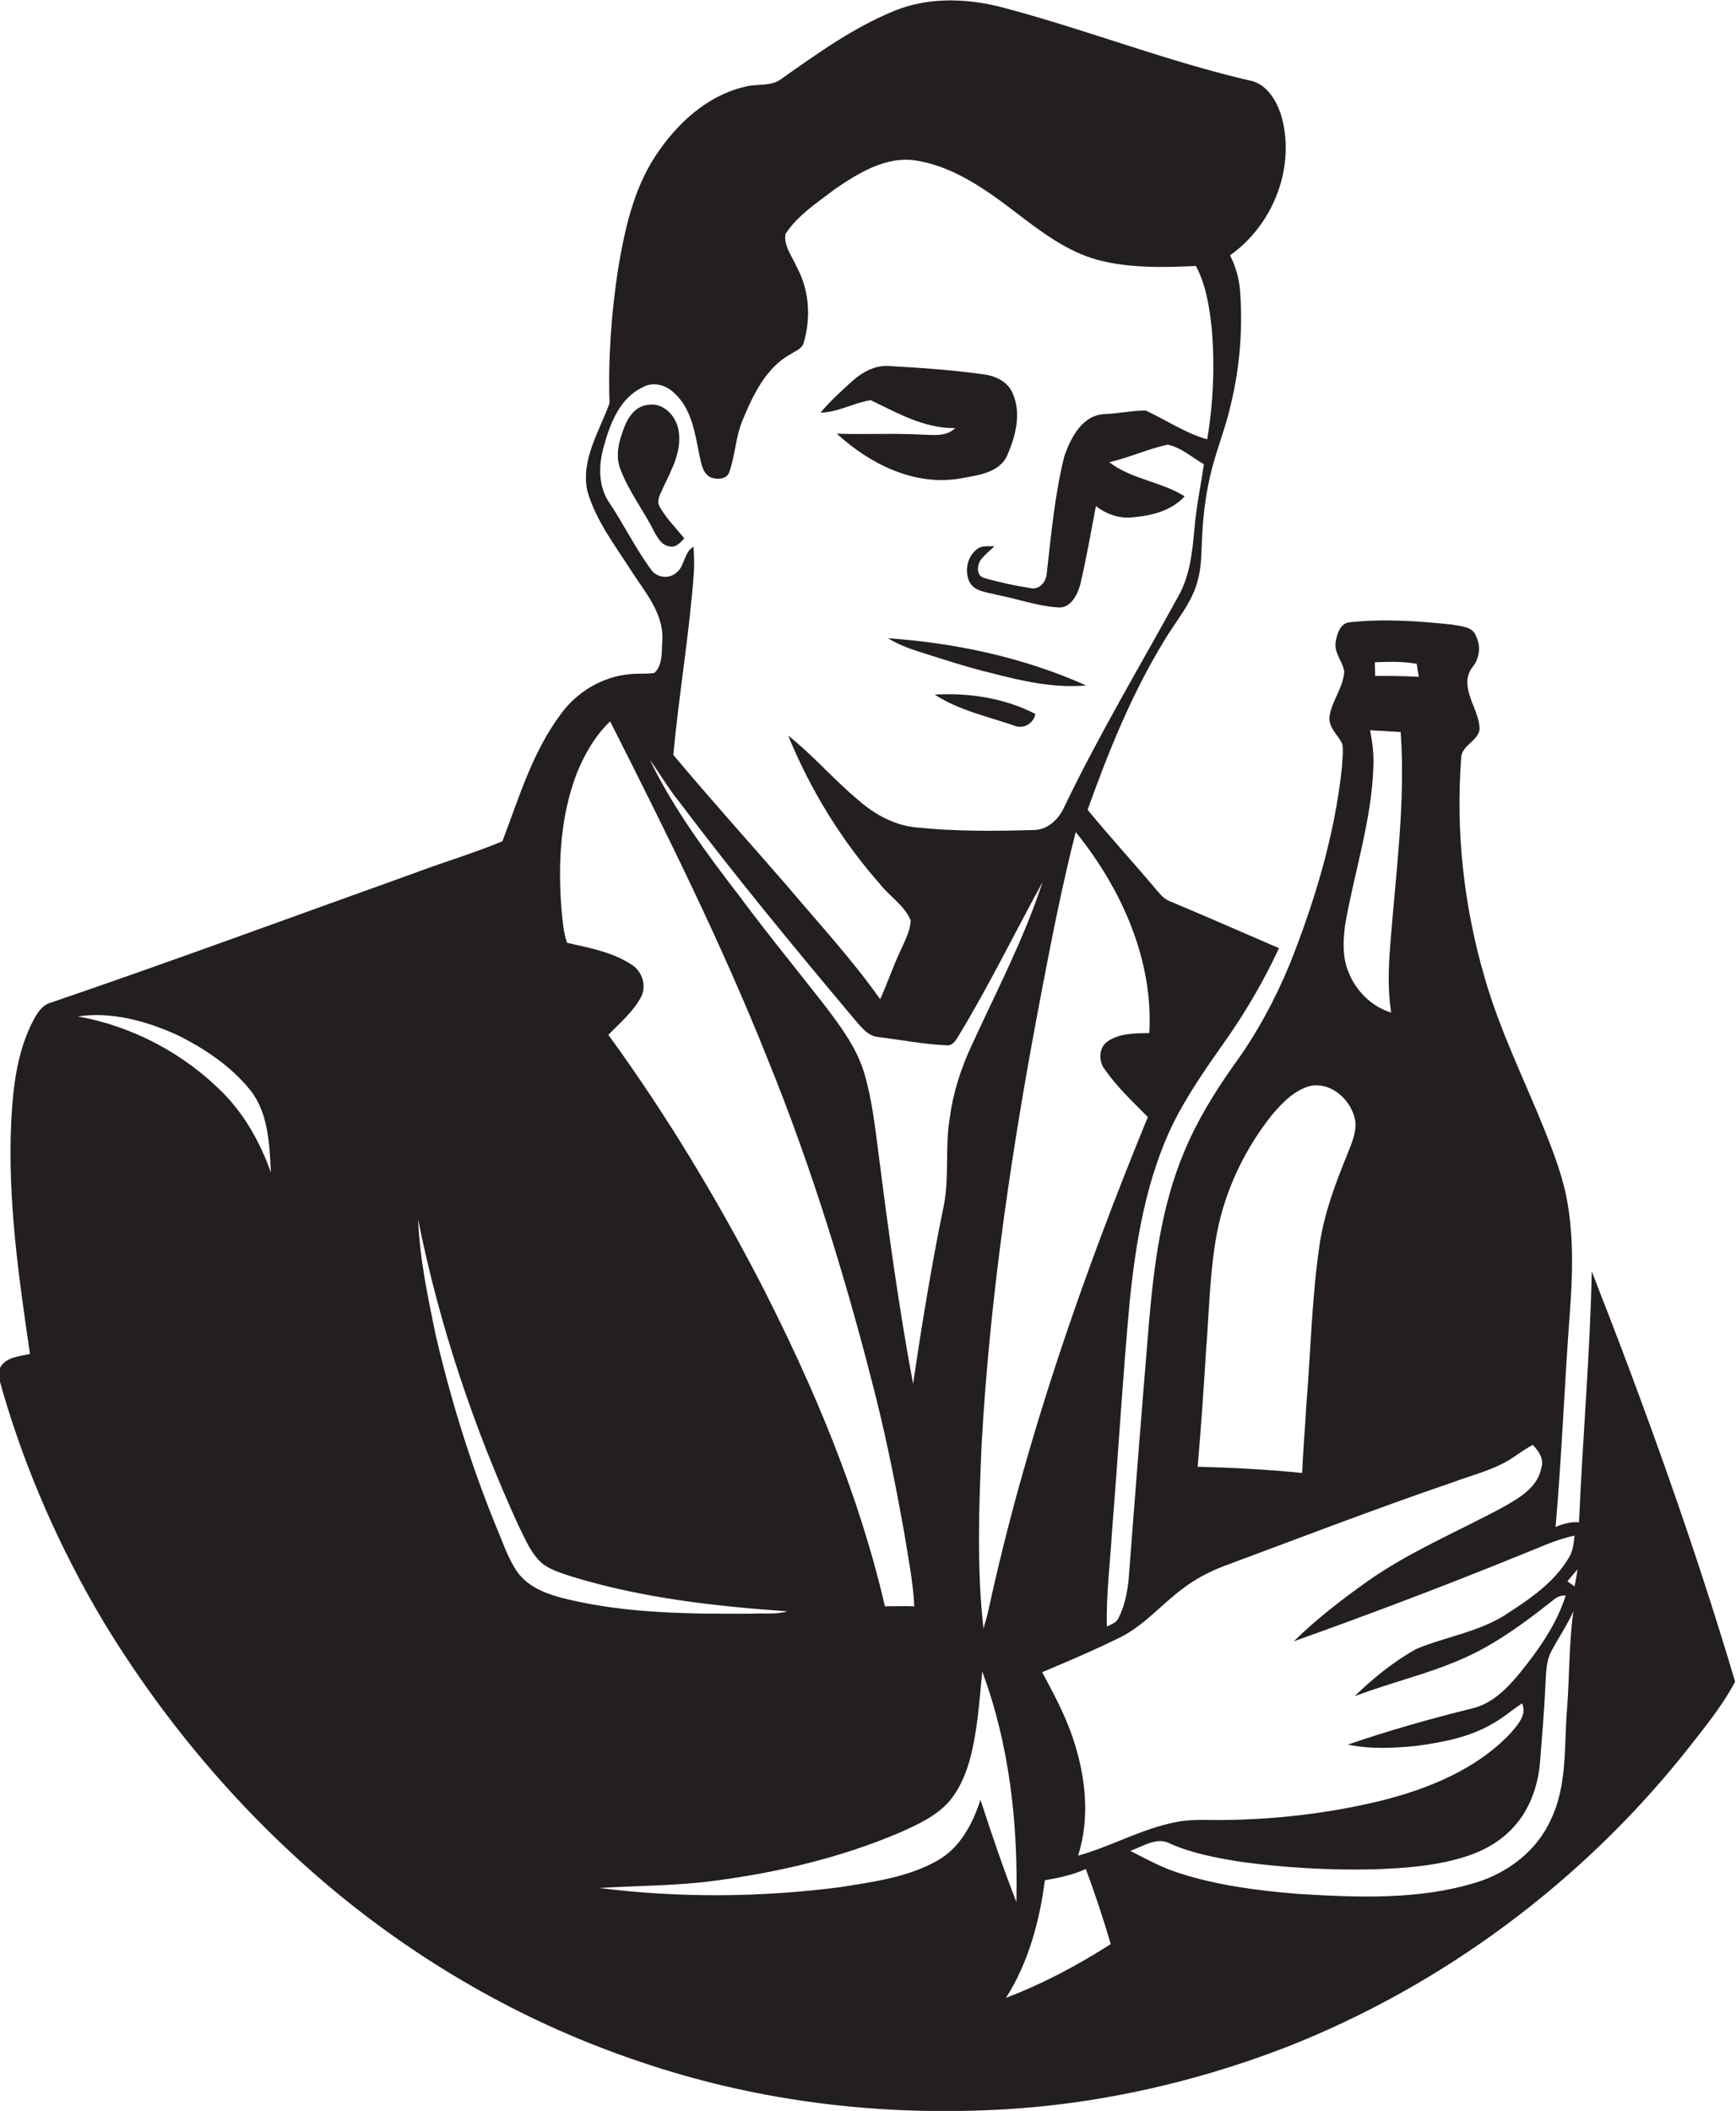 <?xml version="1.0" encoding="utf-8"?>
<!-- Generator: Adobe Illustrator 19.2.0, SVG Export Plug-In . SVG Version: 6.00 Build 0)  -->
<svg version="1.1" id="Layer_1" xmlns="http://www.w3.org/2000/svg" xmlns:xlink="http://www.w3.org/1999/xlink" x="0px" y="0px"
	 viewBox="0 0 585 711.1" enable-background="new 0 0 585 711.1" xml:space="preserve">
<g>
	<path fill="#231F20" d="M536.4,428.3c-0.6,28.2-3.1,56.3-4.3,84.5c-2.8-0.2-5.4,0.5-7.9,1.6c2.1-24,3-48.1,4.8-72.1
		c0.9-12,1.3-24.1-0.6-36c-1.4-9.1-4.7-17.6-8.1-26.1c-6.8-16.9-15-33.3-20-50.9c-7-23.9-9.8-49.1-7.9-74c0.1-4.7,7.1-6,6.1-11
		c-0.8-6.4-6.8-13.1-2.5-19.3c2.5-3,3.2-7.1,1.4-10.7c-1.1-3.3-5.2-3.3-8.1-3.9c-11.3-1.2-22.8-2-34.2-0.8c-3.4,0.1-4.6,3.9-5,6.7
		c-0.6,3.7,2.4,6.5,2.9,10c-0.4,5.4-4.2,9.8-5,15.1c-0.4,3.6,2.8,6.1,4.3,9.1c0.5,2.6,0,5.3-0.1,8c-2.4,22.8-9.1,44.9-17.5,66.1
		c-5,12.1-11.3,23.8-19,34.3c-6.5,9.2-12.4,18.8-16.7,29.2c-7.6,18.1-10.1,37.8-11.8,57.2c-2.4,29-4.7,58.1-6.9,87.1
		c-0.5,4.4-1.4,8.8-3.4,12.7c-0.7,1.6-2.5,2.1-3.9,2.8c-0.3-10.6,1.1-21.1,1.7-31.7c2.1-25.9,3.6-51.9,6-77.9
		c2.1-20.5,5.6-41.3,14.7-60c4.7-9.3,10.6-17.9,16.6-26.4c7.3-10.2,13.7-21.1,19-32.5c-12.3-5.3-24.6-10.7-37-15.9
		c-2-0.8-3.3-2.6-4.7-4.2c-7.5-8.9-15.4-17.5-22.8-26.5c7-19.5,14.8-38.9,25.6-56.6c4-6.9,9.7-13.1,11.6-21
		c1.3-4.8,1.1-9.9,1.4-14.8c0.4-7.7,1.4-15.4,3.4-22.9c1.9-7.2,4.7-14.1,6.3-21.4c3-12.4,4-25.2,3.1-37.9c-0.3-4.3-1.5-8.4-3.4-12.2
		c14.8-10.4,22.5-30.5,17-47.9c-1.6-4.5-4.5-9.2-9.2-10.7c-28.5-6.5-55.8-17.3-84.1-24.8c-12-3.2-25.1-3.7-36.7,1
		c-13.8,5.6-26,14.4-38.1,22.9c-3.5,2.8-8.2,1.6-12.3,2.7c-13,3-23.3,12.7-30.4,23.6c-7.3,11.3-10.2,24.6-12.4,37.7
		c-2.3,15-3.4,30.2-2.9,45.3c-3.4,9.5-9.7,19-7.5,29.5c2.8,9.9,9.2,18.2,14.7,26.8c4.6,7.2,11,14.3,10.6,23.4
		c-0.3,3.7,0.3,8.4-2.7,11.2c-2.7,0.4-5.5,0.1-8.2,0.4c-9.2,0.8-17.8,5.9-23.2,13.3c-9.6,12.7-14.2,28.3-19.8,43
		c-9.6,4-19.8,7-29.6,10.7c-40.8,14.6-81.4,29.6-122.4,43.6c-2.9,0.7-4.7,3.4-6,5.9c-5.5,10.4-6.9,22.3-7.5,33.9
		c-1.3,26.4,2.5,52.6,6.3,78.6c-3.5,0.8-8,1-10,4.5c-1.2,2.6,0.2,5.5,0.8,8.1c7.9,27.1,19.4,53.1,33.8,77.3c21,34.7,47.7,66,79,91.8
		c30.3,24.9,65,44.4,102.2,56.8c37,12.6,76.4,17.8,115.4,16.3c35-1.2,69.6-8.7,102.2-21.3c52.7-20.7,99.7-55.7,134.9-100
		c5.8-7.4,11.9-14.8,16.3-23.1C570.8,519.7,554.2,473.7,536.4,428.3z M75.4,368.4c-13.2-13.4-30.6-22.7-49.2-26
		c11.3-1.7,22.9,1.5,33.2,6.1c9.4,4.6,18.4,10.6,25,18.8c6.1,7.8,6.4,18.3,6.9,27.7C87.8,385.2,82.7,375.9,75.4,368.4z M477.4,223.6
		c0.2,1.5,0.5,2.9,0.7,4.4c-4.9-0.3-9.8-0.3-14.7-0.3c0-1.5-0.1-3-0.1-4.6C468,222.9,472.8,222.8,477.4,223.6z M453.3,311.4
		c3.1-17.7,8.9-35,9.5-53c0.2-4.2-0.3-8.3-1.1-12.4c3.4,0.2,6.9,0.4,10.3,0.6c1.7,23.9-1.7,47.8-3.5,71.6
		c-0.6,7.6-0.9,15.3,0.3,22.9c-6.6-2-11.9-7.3-14.4-13.7C452.3,322.4,452.6,316.7,453.3,311.4z M406.4,455.2
		c1.1-13.3,1.2-26.7,3.7-39.9c2.8-14.5,9.4-28.3,18.6-39.8c3.5-4.1,7.5-8.3,12.9-9.7c7.5-1.4,14.4,5.4,15.2,12.5
		c0.1,3.9-1.6,7.5-3,11.1c-4,9.8-7.7,19.8-9.2,30.4c-2.6,17.8-2.9,35.7-4.4,53.6c-0.4,7.6-1.1,15.2-1.4,22.8
		c-11.7-1.2-23.4-1.8-35.2-2.1C404.7,481.1,405.6,468.2,406.4,455.2z M376.4,552.1c8.6-3.9,14.7-11.4,22.1-16.9
		c4.3-3.3,9.1-5.8,14.1-7.7c25.6-9.5,51-19.3,76.8-28.1c6.9-2.6,14.4-4.3,20.6-8.5c2.1-1.5,4.3-2.9,6.5-4.2c2,2.1,3.9,4.8,2.9,7.8
		c-1.2,6.5-7.4,10.1-12.7,13.1c-15.3,8.3-31.6,15-45.9,25.1c-8.7,6.2-17.2,12.7-24.8,20.2c25.8-9.2,51.4-18.9,76.7-29.2
		c5.9-2.3,11.6-5.1,17.9-6.4c-0.3,2.5-0.5,5.2-1.9,7.4c-5,8.5-13.4,14.1-21.6,19.4c-9.1,5.7-20,7.3-29.9,11.4
		c-7.6,4.3-14.5,9.8-20.7,15.9c14.7-5.6,30.5-8.7,44.3-16.6c8-4.5,15.3-10,22.5-15.7c1.2-1,2.6-1.8,4.3-1.6c-3,9.6-9,18.1-15.3,25.9
		c-4.4,5.4-9.6,10.7-16.6,12.2c-14,3.5-27.9,7.4-41.5,12.1c7.7,1.6,15.6,1.2,23.4,0.4c8.7-1.2,17.6-2.9,25.3-7.4
		c3.6-2,6.7-4.7,10-6.9c1.8,3.9-1.6,7.4-4,10.2c-11.5,12.1-27.6,18.6-43.5,22.6c-17.3,4.2-35.1,6.3-53,6.5
		c-5.4,0.1-10.8-0.4-16.1,0.7c-11.5,2.2-21.8,8.2-33,11.3c4-12.5,2.6-26.1-1.4-38.5c-2.6-8.2-6.7-15.8-10.7-23.3
		C359.8,559.7,368.2,556.1,376.4,552.1z M387.3,348c-4.8,0.1-10.1,0-14.2,2.9c-3,2.3-2.9,6.8-0.7,9.5c4.1,5.9,9.4,10.8,14.4,15.9
		c-22,53.6-41.1,108.5-53.5,165.1c-0.5,2.5-1.2,4.9-1.9,7.2c-2.3-20.7-1.5-41.6-0.6-62.3c2.9-51.4,10.6-102.3,20.3-152.8
		c3.4-17.8,6.9-35.6,11.4-53.2C377.8,299.2,388.7,323.2,387.3,348z M219.2,191.6c-5.2-7.1-9-15-13.9-22.3c-3.8-5.6-3.6-12.8-1.8-19
		c2.1-7.7,5.4-16.2,13-19.8c3.5-2.1,8-0.8,10.7,1.9c5.9,5.3,7,13.6,8.5,21c0.6,2.7,1.1,6.3,4,7.5c2.1,0.7,5.3,0.6,6.1-2
		c2-5.7,2.1-11.9,4.5-17.5c3.5-8.4,7.8-17.5,16.1-22.1c1.7-1.1,4.1-1.9,4.5-4.1c2.4-8.3,1.8-17.6-2.4-25.2
		c-1.5-3.6-4.5-7.2-3.8-11.2c4.2-6.4,10.8-10.6,16.8-15.2c7.8-5.3,16.8-10.9,26.7-9.6c12.9,1.9,23.8,9.7,33.9,17.4
		c8.5,6.5,17.2,13.2,27.6,16.1c10.8,2.9,22.2,2.6,33.3,2.1c3.4,6.4,4.5,13.6,5.3,20.7c1.1,12.6,0.6,25.3-1.5,37.7
		c-7.4-2.1-13.8-6.5-20.7-9.7c-4.6,0-9.3,1-13.9,1.2c-7.5,0.3-11.5,8.1-13.6,14.4c-3.2,13-4.4,26.4-5.9,39.6
		c-0.3,2.7-2.6,5.3-5.5,4.6c-5.2-0.8-10.4-1.9-15.5-3.4c-2.8-0.7-2.5-4.2-1.2-6.1c1.3-1.7,3.1-3.1,4.6-4.6c-1.9,0.1-4-0.3-5.6,0.8
		c-3.6,2.5-4.7,7.8-2.6,11.6c1.9,3,5.9,3.1,9.1,4c6.8,1.3,13.3,3.7,20.2,4.2c4.4,0.6,6.8-4,7.8-7.6c2.1-8.8,3.6-17.6,5.3-26.5
		c3.4,2.6,7.6,4.2,12,3.8c6.4-0.5,13.4-2.1,17.9-7.1c-7.9-5-17.9-5.7-25.4-11.5c6.7-1.5,13-4.5,19.7-5.9c4.5,0.9,8.2,4.3,12.2,6.6
		c-1.1,7.3-2.6,14.5-3.2,21.8c-0.7,7.7-1.5,15.7-5.4,22.6c-12.9,23.5-26.7,46.6-38.3,70.7c-1.8,4.2-5.5,8-10.3,8.1
		c-13.4,0.4-26.8,0.5-40.1-0.9c-7.3-0.8-13.9-4.5-19.3-9.3c-8.2-6.8-15.1-15-23.5-21.6c7.5,18.3,18,35.4,31.1,50.2
		c3.2,4.1,8.2,7.1,10.2,12.1c-0.2,3.5-1.9,6.7-3.3,9.8c-2.6,5.5-4.5,11.2-7,16.7c-9.7-13.7-21.1-26-31.9-38.8
		c-12.6-14.5-25.5-28.8-37.8-43.5c1.9-20.5,5.4-40.7,6.9-61.2c0.2-3,0.1-5.9-0.1-8.9c-3.2,1.8-2.9,6.2-5.5,8.5
		C225.5,195.3,221,194.6,219.2,191.6z M228.8,270c18.7,24.8,38.5,48.8,58.5,72.6c2.5,2.8,4.9,6.6,9.1,6.8c7.4,0.9,14.8,2.4,22.3,2.7
		c2,0.4,3.2-1.3,4.1-2.8c10.3-16.9,19-34.8,28.5-52.1c-6.2,19-15.5,36.7-23.8,54.8c-3.6,7.7-6.3,15.9-7.4,24.3
		c-1.8,10.3,0,20.8-2.3,31c-4,19.5-7.2,39.2-10.1,58.9c-4.8-25.6-8.3-51.4-11.6-77.2c-1.2-9.2-2.2-18.4-4.8-27.3
		c-2.5-8.6-8-15.9-13.3-22.9c-9.5-12.2-19.3-24.1-28.5-36.5c-11.3-14.7-22.4-29.6-30.5-46.3C222.4,260.6,225.2,265.6,228.8,270z
		 M194.4,260.4c2.6-6.4,6.2-12.6,11.2-17.4c18.8,37.2,37.4,74.5,52.9,113.3c15.2,37.3,27,75.9,36.8,114.9c3.7,14.9,6.7,30,9.4,45.1
		c1.3,8.2,3,16.5,3.4,24.8c-3.3-0.1-6.6,0-9.9,0c-8.8-38-24.1-74.1-41.8-108.7c-15.1-29.1-32.1-57.3-51.4-83.8
		c3.9-4,8.3-7.7,11-12.7c2-3.8,0.4-8.7-3.1-10.9c-6.5-4.3-14.3-5.7-21.8-7.4c-1.3-3.6-1.5-7.5-1.9-11.3
		C188,290.9,188.8,275,194.4,260.4z M174.3,529.5c-3.3-4.8-5-10.4-7.3-15.7c-8.5-20.9-15.2-42.6-20.3-64.6
		c-2.6-12.7-5.3-25.4-5.8-38.4c7.1,35.6,18.8,70.3,33.9,103.3c2.3,4.5,4.2,9.5,8.2,12.8c2.9,2.1,6.4,3.1,9.7,4.2
		c23.5,7.2,48.1,10,72.6,11.7c-3.8,1.2-7.9,0.5-11.8,0.8c-20.7,0.1-41.7,0-62-4.8C185.1,537.3,178.3,535.1,174.3,529.5z
		 M330.4,606.3c-2.6,8-6.8,16.1-14.4,20.4c-9.9,5.7-21.6,7.2-32.7,9c-27,3.5-54.4,3.7-81.4,0.3c13.1-0.8,26.4-0.7,39.4-2.5
		c21.2-2.8,42.3-7.8,62-16.2c6-2.7,12.2-5.5,16.6-10.5c3.2-3.8,5.3-8.5,6.7-13.3c2.8-9.9,3.4-20.2,4.4-30.4
		c9.2,24.7,12.1,51.4,11.5,77.6C338.1,629.5,334.2,617.9,330.4,606.3z M339,673c7.6-11.9,11.3-25.8,13.1-39.6
		c4.7-0.8,9.4-1.8,13.8-3.8c3.1,8.3,5.9,16.8,8.4,25.3C363.2,662,351.4,668.3,339,673z M528.1,575.2c-1.1,12.7,0.2,26.2-5.6,38
		c-4.7,10.3-14.3,17.6-24.9,20.9c-19.4,6-40,5.1-60.1,3.9c-13.4-1.1-26.9-2.8-39.8-6.9c-5.9-1.8-11.3-4.8-16.8-7.6
		c4.3-1.5,9-4.9,13.5-2.4c7.3,3.2,15.2,4.7,23.1,6c15.3,2.1,30.7,3,46.1,2.6c10.4-0.4,21-1.2,31-4.5c6-2,11.6-5.3,15.8-10.1
		c5.1-5.7,7.7-13.2,8.5-20.7c0.7-9.1,1.5-18.1,1.9-27.2c0.2-3.6,0.2-7.5,1.9-10.8c2.4-4.6,5.4-8.9,7.5-13.6
		C528.7,553.6,528.9,564.5,528.1,575.2z M530.6,534.4c-0.6-0.4-1.8-1.3-2.4-1.7c1.1-1.4,2.2-2.7,3.4-4
		C531.3,530.6,531,532.5,530.6,534.4z"/>
	<path fill="#231F20" d="M321.9,144.2c-3,3-7.4,2.3-11.3,2.2c-9.5-0.5-19.1,0-28.6-0.3c11.1,10.2,26.1,17.7,41.5,15.1
		c5.8-1.1,13.4-1.8,16-8c2.8-6.4,4.7-14,1.8-20.6c-1.6-4-5.8-6-9.9-6.5c-10.6-1.5-21.3-2.2-31.9-2.8c-4.6-0.3-8.8,2-12.1,4.9
		c-3.8,3.4-7.6,6.9-10.9,10.8c5.9-0.1,11.2-3.3,16.9-4.2C302.4,139.1,311.5,144.4,321.9,144.2z"/>
	<path fill="#231F20" d="M230.6,181.4c-2.8-3.6-6.2-6.8-8.4-10.9c-1.1-2.1,0.5-4.3,1.3-6.3c2.8-5.9,6.3-12.2,5.2-19
		c-0.7-4.9-5.1-9.8-10.4-8.8c-4.1,0.4-6.7,4.1-8,7.7c-1.6,4.2-3,9-1.4,13.5c2.8,7.8,8,14.3,11.6,21.6c1.1,1.9,2.4,4.4,4.9,4.8
		C227.7,184.7,229.2,182.8,230.6,181.4z"/>
	<path fill="#231F20" d="M309.3,219.4c8.2,2.6,16.3,5.3,24.6,7.3c10.5,2.7,21.2,5.2,32.1,4.2c-21-9.4-43.9-14.3-66.8-15.9
		C302.4,216.9,305.8,218.3,309.3,219.4z"/>
	<path fill="#231F20" d="M315,234c8,5.2,17.5,7.3,26.4,10.3c3.2,1.5,6.8-0.3,7.5-3.8C338.6,235.2,326.6,233.3,315,234z"/>
</g>
</svg>
